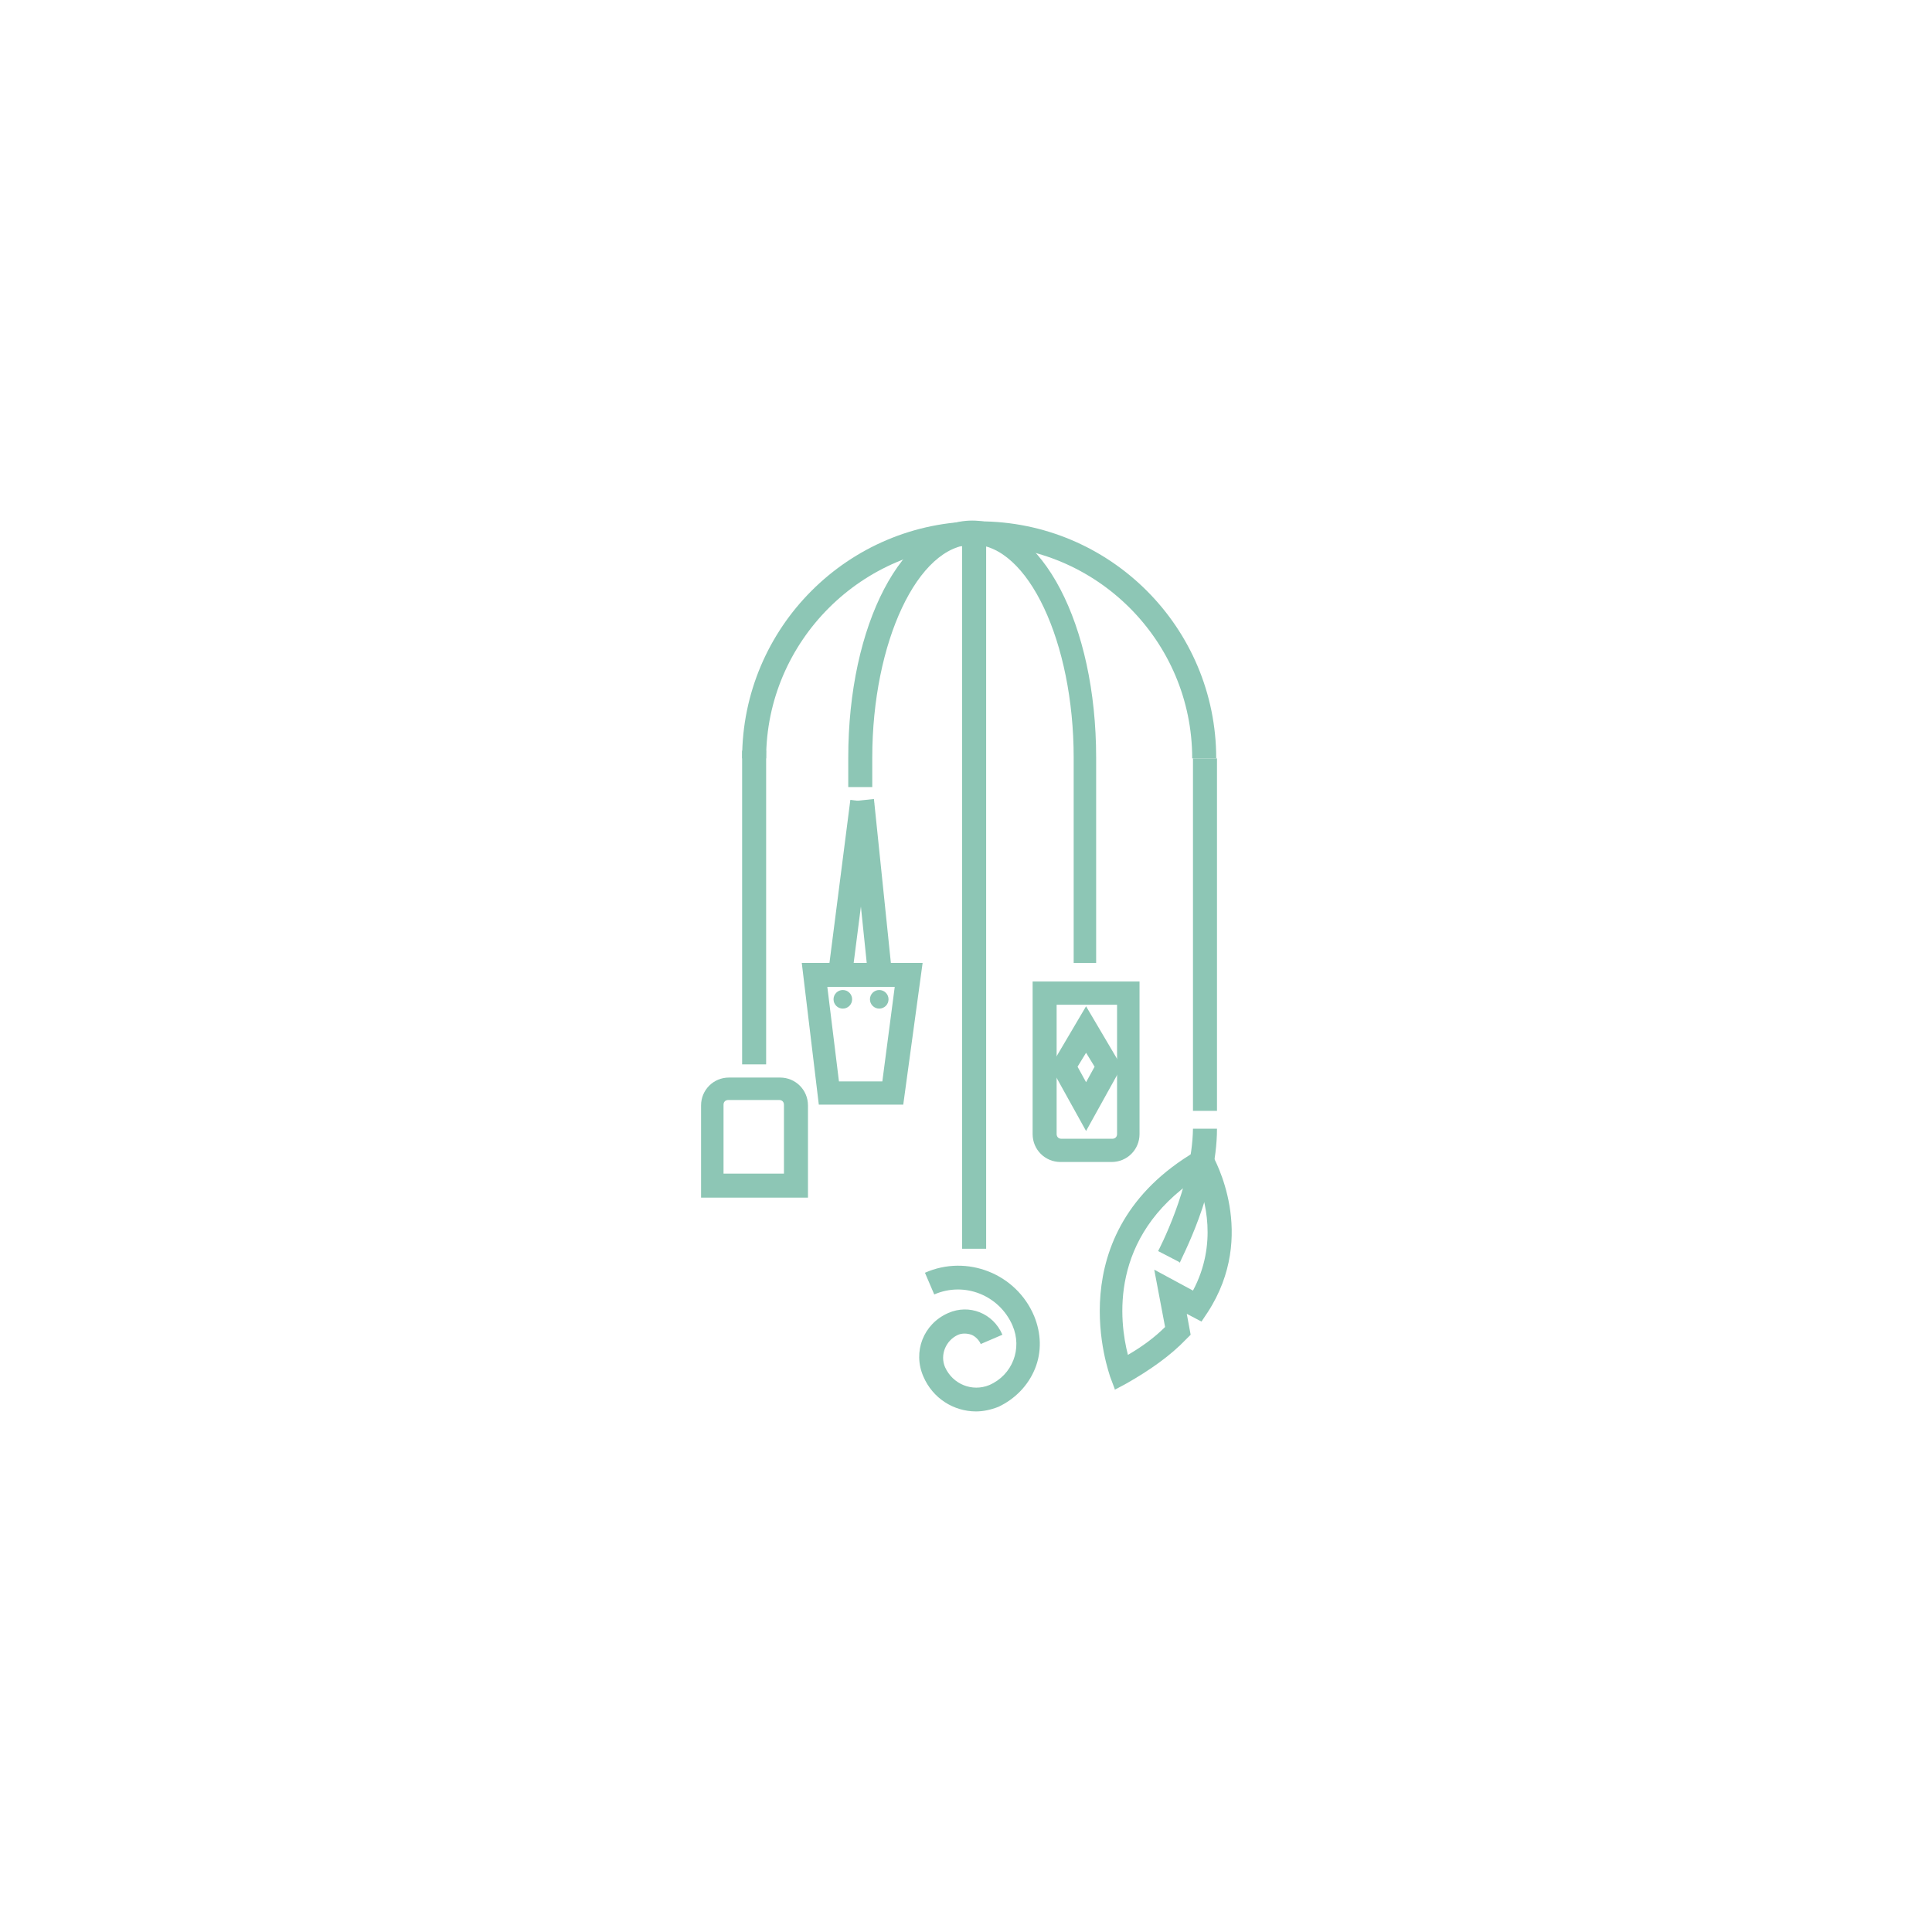 <?xml version="1.0" encoding="UTF-8"?>
<svg id="Capa_1" data-name="Capa 1" xmlns="http://www.w3.org/2000/svg" version="1.1" viewBox="0 0 249.4 249.4">
  <defs>
    <style>
      .cls-1 {
        fill: #8dc6b5;
        stroke-width: 0px;
      }
    </style>
  </defs>
  <rect class="cls-1" x="95.8" y="96.9" width="3.1" height="40.5"/>
  <rect class="cls-1" x="154" y="97.9" width="3.1" height="45.5"/>
  <path class="cls-1" d="M104.3,154.6h-13.8v-11.9c0-2,1.6-3.6,3.6-3.6h6.6c2,0,3.6,1.6,3.6,3.6v11.9ZM93.5,151.5h7.7v-8.9c0-.3-.2-.6-.6-.6h-6.6c-.3,0-.6.2-.6.6v8.9Z"/>
  <path class="cls-1" d="M126,182.2c-2.9,0-5.6-1.7-6.8-4.5-1.4-3.2,0-6.8,3.2-8.2,2.7-1.2,5.8,0,7,2.8l-2.8,1.2c-.2-.5-.7-1-1.2-1.2-.6-.2-1.2-.2-1.7,0-1.6.7-2.4,2.6-1.7,4.2,1,2.2,3.5,3.2,5.7,2.3,3-1.3,4.3-4.7,3-7.7-1.7-3.9-6.2-5.7-10.1-4l-1.2-2.8c5.4-2.4,11.8.1,14.1,5.6.9,2.2,1,4.6.1,6.8s-2.6,3.9-4.7,4.9c-1,.4-2,.6-2.9.6Z"/>
  <path class="cls-1" d="M152.2,162.9l-2.7-1.4c0,0,4.4-8.3,4.5-15.8h3.1c0,8.3-4.7,16.9-4.8,17.3Z"/>
  <path class="cls-1" d="M143.9,179.3l-.6-1.6c0-.2-7-18.5,11.1-29.1l1.3-.8.8,1.3c.2.4,5.9,10.3-.6,20.3l-.8,1.2-1.9-1,.5,2.7-.6.6c-2,2.1-4.7,4-7.7,5.7l-1.5.8ZM154.5,152.1c-11.4,7.6-10,18.5-8.9,22.8,1.9-1.1,3.5-2.3,4.8-3.6l-1.4-7.4,5,2.7c3.2-6,1.6-11.8.5-14.4Z"/>
  <path class="cls-1" d="M157,97.9h-3.1c0-15.2-12.4-27.5-27.5-27.5s-27.5,12.4-27.5,27.5h-3.1c0-16.9,13.7-30.6,30.6-30.6s30.6,13.7,30.6,30.6Z"/>
  <path class="cls-1" d="M141.7,124.3h-3.1v-26.5c0-14.9-5.9-27.5-13-27.5s-13,12.6-13,27.5v3.8h-3.1v-3.8c0-17.2,7-30.6,16-30.6s16,13.4,16,30.6v26.5Z"/>
  <rect class="cls-1" x="98.5" y="113.1" width="22.6" height="3.1" transform="translate(-17.8 209) rotate(-82.7)"/>
  <rect class="cls-1" x="110.8" y="103.3" width="3.1" height="22.4" transform="translate(-11.1 12.1) rotate(-5.9)"/>
  <path class="cls-1" d="M143.5,150h-6.6c-2,0-3.6-1.6-3.6-3.6v-19.7h13.8v19.7c0,2-1.6,3.6-3.6,3.6ZM136.4,129.7v16.7c0,.3.2.6.6.6h6.6c.3,0,.6-.2.6-.6v-16.7h-7.7Z"/>
  <path class="cls-1" d="M140.2,146l-4.6-8.3,4.6-7.8,4.6,7.8-4.6,8.3ZM139.1,137.7l1.1,2,1.1-2-1.1-1.8-1.1,1.8Z"/>
  <path class="cls-1" d="M116.6,142.6h-10.9l-2.2-18.3h15.6l-2.5,18.3ZM108.3,139.6h5.6l1.6-12.2h-8.7l1.5,12.2Z"/>
  <circle class="cls-1" cx="113.5" cy="129" r="1.2"/>
  <circle class="cls-1" cx="108.8" cy="129" r="1.2"/>
  <rect class="cls-1" x="124.2" y="68.2" width="3.1" height="93"/>
</svg>